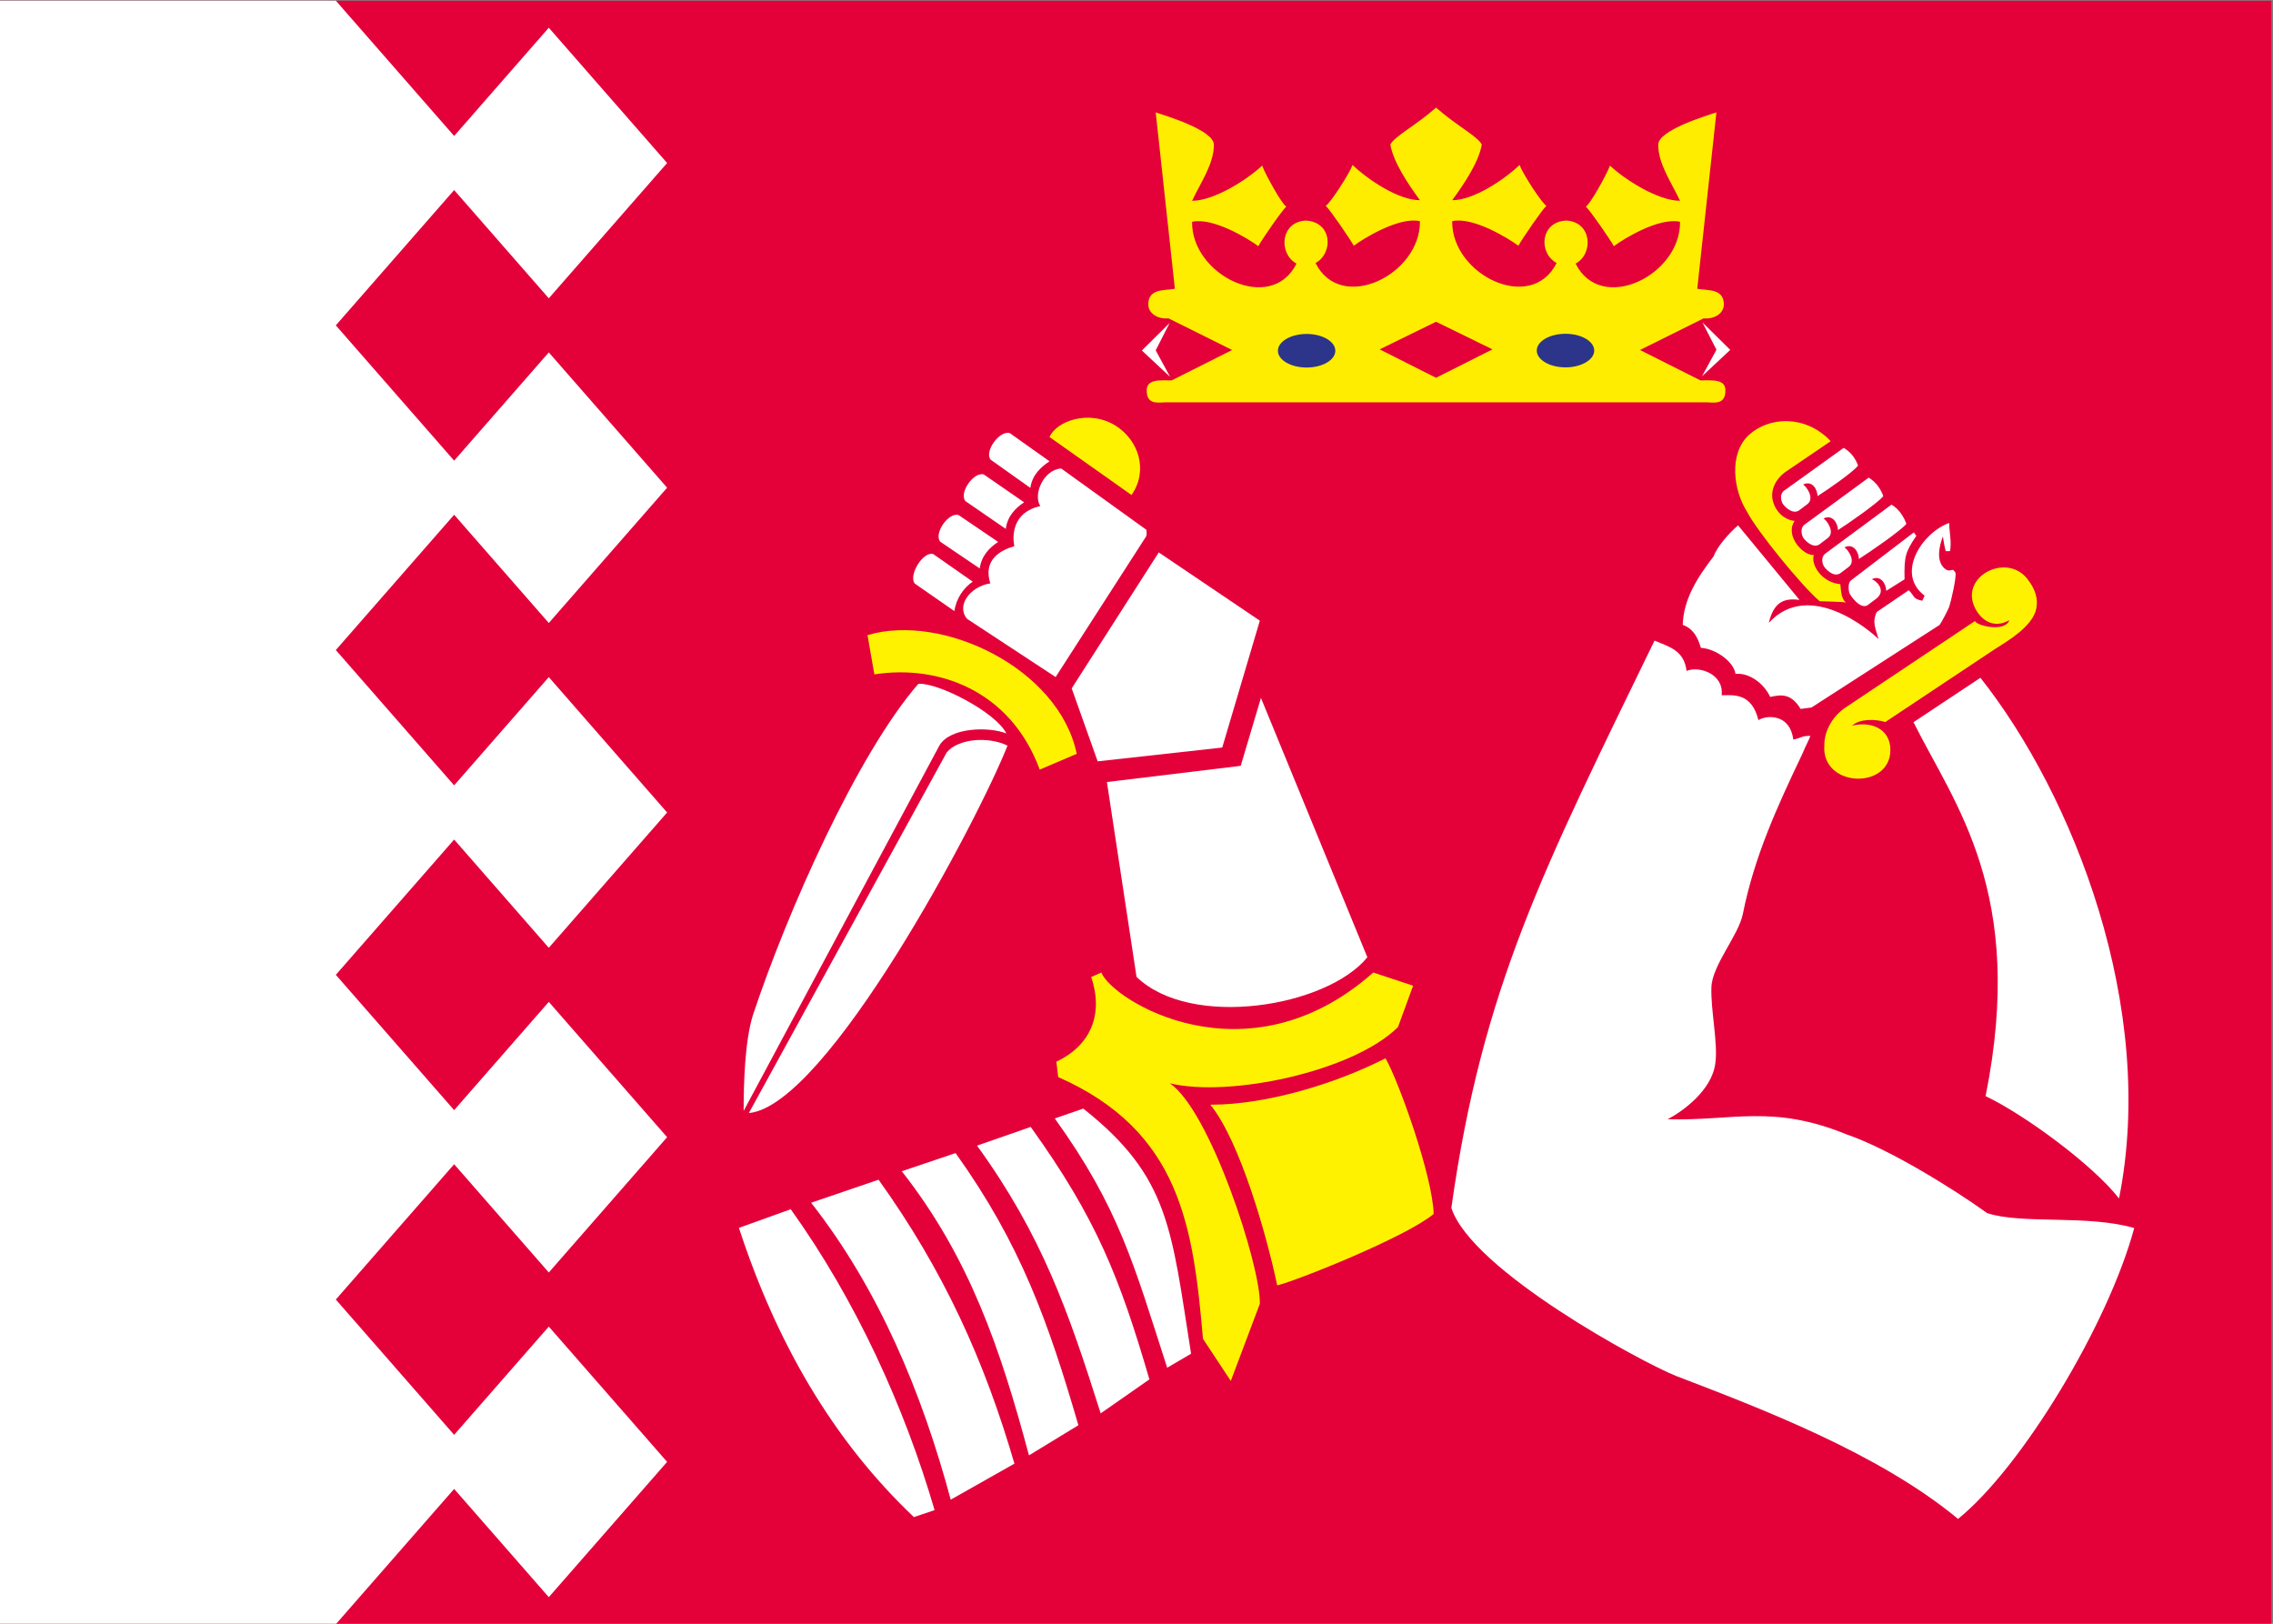 <?xml version="1.0" encoding="UTF-8" standalone="no"?>
<!-- Created with Inkscape (http://www.inkscape.org/) -->

<svg
   xmlns:dc="http://purl.org/dc/elements/1.1/"
   xmlns:cc="http://creativecommons.org/ns#"
   xmlns:rdf="http://www.w3.org/1999/02/22-rdf-syntax-ns#"
   xmlns:svg="http://www.w3.org/2000/svg"
   xmlns="http://www.w3.org/2000/svg"
   xmlns:sodipodi="http://sodipodi.sourceforge.net/DTD/sodipodi-0.dtd"
   xmlns:inkscape="http://www.inkscape.org/namespaces/inkscape"
   id="svg2"
   version="1.1"
   inkscape:version="0.48.5 r10040"
   width="840"
   height="600"
   xml:space="preserve"
   sodipodi:docname="pklippu.svg"><rect width="100%" height="100%" fill="#808080" stroke="none"/><defs
     id="defs6"><clipPath
       clipPathUnits="userSpaceOnUse"
       id="clipPath16"><path
         d="m 0,191.608 186.695,0 L 186.695,0 0,0 0,191.608 z"
         id="path18"
         inkscape:connector-curvature="0" /></clipPath></defs><sodipodi:namedview
     pagecolor="#ffffff"
     bordercolor="#666666"
     borderopacity="1"
     objecttolerance="10"
     gridtolerance="10"
     guidetolerance="10"
     inkscape:pageopacity="0"
     inkscape:pageshadow="2"
     inkscape:window-width="1920"
     inkscape:window-height="1017"
     id="namedview4"
     showgrid="false"
     showguides="true"
     inkscape:guide-bbox="true"
     inkscape:zoom="1"
     inkscape:cx="313.13613"
     inkscape:cy="351.43989"
     inkscape:window-x="-8"
     inkscape:window-y="-8"
     inkscape:window-maximized="1"
     inkscape:current-layer="g10"
     fit-margin-top="0"
     fit-margin-left="0"
     fit-margin-right="0"
     fit-margin-bottom="0"
     inkscape:showpageshadow="false"><inkscape:grid
       type="xygrid"
       id="grid4653"
       empspacing="5"
       visible="true"
       enabled="true"
       snapvisiblegridlinesonly="true"
       originx="77.505px"
       originy="7.296px" /></sodipodi:namedview><g
     id="g10"
     inkscape:groupmode="layer"
     inkscape:label="PK_vaakuna_väri_cmyk"
     transform="matrix(1.25,0,0,-1.25,-301.364,562.977)"><g
       id="g4994"
       transform="matrix(3.529,0,0,3.529,-3158.066,-1385.685)"><rect
         style="color:#000000;fill:#e4013a;fill-opacity:1;fill-rule:evenodd;stroke:none;stroke-width:1.5;marker:none;visibility:visible;display:inline;overflow:visible;enable-background:accumulate"
         id="rect4649"
         width="190.4"
         height="136"
         x="963.095"
         y="-520.219"
         transform="scale(1,-1)" /><path
         sodipodi:nodetypes="cccccccccccccccccccccccccccccccccc"
         id="path4082-2"
         d="m 1019.095,452.219 -9.912,-11.333 -7.93,9.067 -9.912,-11.333 9.912,-11.333 7.93,9.067 9.912,-11.333 -9.912,-11.333 -7.93,9.067 -9.912,-11.333 9.912,-11.333 7.93,9.067 9.912,-11.333 -9.912,-11.333 -7.93,9.067 -9.912,-11.333 -28.246,0 0,136 28.246,0 9.912,-11.333 7.93,9.067 9.912,-11.333 -9.912,-11.333 -7.93,9.067 -9.912,-11.333 9.912,-11.333 7.93,9.067 9.912,-11.333 -9.912,-11.333 -7.93,9.067 -9.912,-11.333 9.912,-11.333 7.93,9.067 z"
         inkscape:connector-curvature="0"
         style="fill:#ffffff;fill-opacity:1" /><g
         transform="matrix(0.747,0,0,0.747,1014.36,368.888)"
         id="g4199-5"><g
           transform="matrix(1.069,0,0,1.069,-6.637,3.54)"
           id="g3119-2"><g
             id="g92-2"
             transform="translate(64.908,146.738)"><path
               d="M 0,0 -1.512,2.785 -0.05,5.65 -2.963,2.768 0,0 z"
               style="fill:#ffffff;fill-opacity:1;fill-rule:evenodd;stroke:none"
               id="path94-2"
               inkscape:connector-curvature="0" /></g><g
             id="g96-3"
             transform="translate(120.714,146.806)"><path
               d="M 0,0 1.511,2.781 0.043,5.642 2.956,2.765 0,0 z"
               style="fill:#ffffff;fill-opacity:1;fill-rule:evenodd;stroke:none"
               id="path98-4"
               inkscape:connector-curvature="0" /></g><g
             id="g104-9"
             transform="translate(106.373,163.135)"><path
               sodipodi:nodetypes="cscccsccscccccccccccccccccccccccccccccsccscccscc"
               d="m -42.007,-19.069 c -0.864,-0.04 -1.914,-0.206 -1.914,1.259 0,1.194 1.362,1.047 2.626,1.047 l 6.336,3.187 -6.675,3.319 c -1.137,-0.107 -2.123,0.526 -2.123,1.467 0,1.721 1.812,1.429 2.791,1.64 l -2.01,18.498 c 1.093,-0.36 6.105,-1.87 6.105,-3.396 0,-2.017 -1.406,-3.991 -2.288,-5.877 2.263,0 5.73,2.164 7.35,3.692 0.373,-1.005 2.113,-4.109 2.536,-4.3 -0.423,-0.357 -2.586,-3.481 -2.938,-4.153 -1.11,0.823 -4.76,3.041 -6.948,2.559 -0.087,-5.601 8.288,-9.735 10.957,-4.386 -1.909,1.025 -1.72,4.386 0.979,4.513 2.758,-0.127 2.926,-3.416 1.012,-4.45 2.663,-5.348 11.036,-1.215 10.955,4.388 -2.181,0.479 -5.835,-1.765 -6.942,-2.576 -0.363,0.667 -2.525,3.831 -2.944,4.189 0.419,0.191 2.438,3.272 2.82,4.279 1.612,-1.534 4.798,-3.693 7.066,-3.693 -1.28,1.74 -2.793,4.013 -3.104,5.837 0.417,0.855 2.749,2.053 4.796,3.877 2.047,-1.824 4.379,-3.022 4.796,-3.877 -0.311,-1.824 -1.824,-4.097 -3.104,-5.837 2.268,0 5.454,2.159 7.066,3.693 0.382,-1.007 2.401,-4.088 2.82,-4.279 -0.419,-0.358 -2.581,-3.522 -2.944,-4.189 -1.107,0.811 -4.761,3.055 -6.942,2.576 -0.081,-5.603 8.292,-9.736 10.955,-4.388 -1.914,1.034 -1.746,4.323 1.012,4.45 2.699,-0.127 2.888,-3.488 0.979,-4.513 2.669,-5.349 11.044,-1.215 10.957,4.386 -2.188,0.482 -5.838,-1.736 -6.948,-2.559 -0.352,0.672 -2.515,3.796 -2.938,4.153 0.423,0.191 2.163,3.295 2.536,4.3 1.62,-1.528 5.087,-3.692 7.35,-3.692 -0.882,1.886 -2.288,3.86 -2.288,5.877 0,1.526 5.012,3.036 6.105,3.396 l -2.01,-18.498 c 0.979,-0.211 2.791,0.081 2.791,-1.64 0,-0.941 -0.986,-1.574 -2.123,-1.467 l -6.675,-3.319 6.336,-3.187 c 1.264,0 2.626,0.147 2.626,-1.047 0,-1.465 -1.05,-1.299 -1.914,-1.259 z"
               style="fill:#ffed00;fill-opacity:1;fill-rule:evenodd;stroke:none"
               id="path106-6"
               inkscape:connector-curvature="0" /></g><g
             id="g108-1"
             transform="matrix(-1,0,0,1,92.807,146.645)"><path
               d="M 0,0 -5.919,2.98 0,5.876 5.915,2.98 0,0 z"
               style="fill:#e4013a;fill-opacity:1;fill-rule:evenodd;stroke:none"
               id="path110-5"
               inkscape:connector-curvature="0" /></g><g
             id="g112-0"
             transform="translate(79.23,151.242)"><path
               d="m 0,0 c 1.662,0 3.011,-0.796 3.011,-1.768 0,-0.967 -1.349,-1.755 -3.011,-1.755 -1.657,0 -3.014,0.788 -3.014,1.755 C -3.014,-0.796 -1.657,0 0,0"
               style="fill:#2d358a;fill-opacity:1;fill-rule:evenodd;stroke:none"
               id="path114-9"
               inkscape:connector-curvature="0" /></g><g
             id="g116-4"
             transform="translate(106.389,151.26)"><path
               d="m 0,0 c 1.658,0 3.013,-0.788 3.013,-1.76 0,-0.969 -1.355,-1.763 -3.013,-1.763 -1.663,0 -3.015,0.794 -3.015,1.763 C -3.015,-0.788 -1.663,0 0,0"
               style="fill:#2d358a;fill-opacity:1;fill-rule:evenodd;stroke:none"
               id="path118-6"
               inkscape:connector-curvature="0" /></g></g><g
           transform="matrix(1.036,0,0,1.036,-4.105,-1.169)"
           id="g3227-8"><g
             transform="matrix(1,0.019,-0.019,1,2.875,-2.529)"
             id="g3145-2"><g
               transform="translate(126.801,141.474)"
               id="g28-4"><path
                 inkscape:connector-curvature="0"
                 id="path30-0"
                 style="fill:#fff200;fill-opacity:1;fill-rule:evenodd;stroke:none"
                 d="m 0,0 c 1.099,-2.21 5.85,-8.24 7.673,-9.823 0.526,-0.043 2.404,-0.1 2.849,-0.197 -0.543,0.418 -0.503,1.318 -0.58,2 C 7.854,-7.796 6.771,-5.774 7.136,-4.814 5.974,-4.875 4.005,-2.652 5.13,-1.087 3.948,-0.926 3.024,0.012 2.786,1.263 2.587,2.401 3.222,3.586 4.348,4.307 L 9.197,7.469 C 6.474,10.455 2.524,10.212 0.379,8.329 -1.906,6.331 -1.425,2.318 0,0" /></g><g
               transform="translate(123.07,136.695)"
               id="g36-3"><path
                 sodipodi:nodetypes="ccccccccccccccccccccccccc"
                 inkscape:connector-curvature="0"
                 id="path38-3"
                 style="fill:#ffffff;fill-opacity:1;fill-rule:evenodd;stroke:none"
                 d="m -3.461,-7.328 c 1.398,-0.478 1.779,-2.061 1.917,-2.52 1.586,-0.121 3.512,-1.542 3.694,-2.89 1.461,0.124 3.025,-1.056 3.705,-2.561 1.07,0.189 2.207,0.457 3.269,-1.364 l 1.182,0.139 14.009,8.655 c 0.201,0.204 1.017,1.727 1.1,1.967 0.2,0.562 0.844,3.104 0.743,3.663 -0.062,0.121 -0.223,0.282 -0.223,0.282 -0.158,0.118 -0.4,-0.201 -0.856,0.118 -1.088,0.861 -0.587,2.586 -0.21,3.549 0.121,-0.683 0.103,-0.922 0.284,-1.602 l 0.462,0 C 25.816,1.13 25.578,2.092 25.578,3.154 22.673,2.188 19.623,-2.197 22.772,-4.662 l -0.264,-0.543 c -1.079,0.245 -0.779,0.5 -1.444,1.164 l -3.503,-2.284 c -0.563,-1.136 -0.144,-1.804 0.138,-2.946 -0.883,0.944 -7.393,6.667 -11.844,1.99 0.563,2.138 1.582,2.697 3.37,2.418 L 2.729,3.333 C 1.706,2.472 0.442,1.106 0,0 -1.836,-2.287 -3.335,-4.604 -3.461,-7.328 z" /></g><g
               transform="translate(137.912,133.843)"
               id="g40-7"><path
                 inkscape:connector-curvature="0"
                 id="path42-4"
                 style="fill:#ffffff;fill-opacity:1;fill-rule:evenodd;stroke:none"
                 d="m 0,0 c -0.318,-0.228 -0.318,-0.908 -0.22,-1.327 0.101,-0.338 1.162,-1.861 1.944,-1.403 l 0.945,0.68 c 1.217,0.885 0.018,2.003 -0.427,2.128 1.006,0.483 1.544,-0.562 1.544,-1.285 L 5.793,0 c 0,2.482 0.138,2.943 1.363,4.687 L 6.893,5.062 0,0" /></g><g
               transform="translate(135.199,136.803)"
               id="g44-6"><path
                 inkscape:connector-curvature="0"
                 id="path46-4"
                 style="fill:#ffffff;fill-opacity:1;fill-rule:evenodd;stroke:none"
                 d="m 0,0 c -0.543,-0.383 -0.344,-1.086 -0.225,-1.325 0.101,-0.238 0.988,-1.321 1.763,-0.862 l 0.944,0.682 c 0.863,0.62 -0.1,1.964 -0.419,2.127 1,0.478 1.543,-0.562 1.543,-1.284 0.982,0.577 4.769,3.089 5.21,3.708 C 8.574,3.761 8.075,4.648 7.247,5.148 L 0,0" /></g><g
               transform="translate(132.995,139.968)"
               id="g48-1"><path
                 inkscape:connector-curvature="0"
                 id="path50-1"
                 style="fill:#ffffff;fill-opacity:1;fill-rule:evenodd;stroke:none"
                 d="m 0,0 c -0.519,-0.356 -0.318,-1.1 -0.22,-1.319 0.081,-0.221 0.98,-1.32 1.762,-0.868 l 0.942,0.688 C 3.343,-0.885 2.385,0.465 2.06,0.622 3.061,1.105 3.604,0.06 3.604,-0.658 4.586,-0.078 8.136,2.308 8.579,2.928 8.337,3.649 7.854,4.45 7.035,4.951 L 0,0" /></g><g
               transform="translate(130.85,143.684)"
               id="g52-2"><path
                 inkscape:connector-curvature="0"
                 id="path54-0"
                 style="fill:#ffffff;fill-opacity:1;fill-rule:evenodd;stroke:none"
                 d="m 0,0 c -0.52,-0.358 -0.32,-1.099 -0.22,-1.324 0.08,-0.218 0.983,-1.322 1.766,-0.863 l 0.941,0.679 C 3.349,-0.883 2.385,0.46 2.066,0.622 3.07,1.099 3.611,0.061 3.611,-0.654 4.593,-0.077 7.617,1.946 8.054,2.567 7.817,3.284 7.355,4.005 6.537,4.508 L 0,0" /></g><g
               transform="translate(154.959,129.204)"
               id="g56-9"><path
                 inkscape:connector-curvature="0"
                 id="path58-0"
                 style="fill:#fff200;fill-opacity:1;fill-rule:evenodd;stroke:none"
                 d="m 0,0 c -0.462,-1.306 -3.506,-0.562 -3.726,-0.02 l -14.345,-9.194 c -1.265,-0.882 -2.189,-2.39 -2.206,-3.949 -0.409,-4.433 6.59,-4.949 7.11,-1.024 0.299,2.365 -1.619,3.625 -4.05,3.105 0.807,0.747 2.527,0.664 3.589,0.323 l 12.02,7.672 c 1.491,0.902 4.132,2.406 4.55,4.285 C 3.188,2.261 2.823,3.34 2.206,4.185 0.145,7.432 -5.086,5.026 -3.806,1.664 -3.248,0.236 -1.863,-1.005 0,0" /></g><g
               transform="translate(144.38,118.368)"
               id="g68-5"><path
                 inkscape:connector-curvature="0"
                 id="path70-7"
                 style="fill:#ffffff;fill-opacity:1;fill-rule:evenodd;stroke:none"
                 d="m 0,0 c 4.246,-8.977 11.88,-18.632 7.032,-40.609 4.192,-2.102 11.439,-7.636 14.228,-11.345 4.531,20.557 -4.148,43.775 -13.929,56.621 L 0,0" /></g><g
               transform="translate(139.067,72.75)"
               id="g124-6"><path
                 sodipodi:nodetypes="cccccccccccccccccc"
                 inkscape:connector-curvature="0"
                 id="path126-8"
                 style="fill:#ffffff;fill-opacity:1;fill-rule:nonzero;stroke:none"
                 d="m -2.793,1.159 c -7.941,3.415 -12.221,1.676 -19.321,1.999 1.606,0.799 4.831,3.004 5.275,5.928 0.361,2.162 -0.4,5.79 -0.263,8.271 0.127,2.388 3.053,5.558 3.553,7.865 1.383,6.258 3.933,11.516 6.773,17.208 C -6.312,43.48 -6.103,43.768 -5.873,44.355 c -1.025,0 -0.845,-0.174 -1.861,-0.373 -0.284,2.74 -2.726,2.76 -3.731,2.179 -0.683,3.002 -2.664,2.747 -3.928,2.766 0.301,2.321 -2.405,3.245 -3.746,2.705 -0.237,2.202 -1.727,2.607 -3.407,3.344 -12.403,-24.349 -19.339,-37.1 -23.151,-60.962 2.052,-6.817 20.41,-17.166 23.98,-18.651 8.987,-3.648 21.742,-8.749 30.211,-16.044 7.015,5.444 16.661,20.753 19.663,31.11 -5.052,1.573 -12.101,0.604 -15.885,1.918 -3.75,2.808 -10.568,7.187 -15.066,8.812" /></g></g><g
             id="g3165-5"
             transform="matrix(1,0,0,1.016,1.094,0.149)"><g
               transform="translate(49.383,139.587)"
               id="g32-5"><path
                 inkscape:connector-curvature="0"
                 id="path34-7"
                 style="fill:#ffffff;fill-opacity:1;fill-rule:evenodd;stroke:none"
                 d="m 0,0 c -3.032,-0.646 -3.032,-3.168 -2.813,-4.271 -1.424,-0.402 -3.423,-1.401 -2.598,-3.962 -2.189,-0.324 -3.712,-2.383 -2.525,-3.771 l 9.598,-6.207 9.82,15.02 c 0.044,0.203 0.044,0.441 0,0.67 L 2.263,4.008 C 0.357,3.888 -0.806,1.26 0,0" /></g><g
               transform="translate(55.595,112.396)"
               id="g60-6"><path
                 inkscape:connector-curvature="0"
                 id="path62-0"
                 style="fill:#ffffff;fill-opacity:1;fill-rule:evenodd;stroke:none"
                 d="M 0,0 13.486,1.47 17.555,14.986 6.613,22.258 -2.812,7.775 0,0 z" /></g><g
               transform="translate(30.679,125.842)"
               id="g64-8"><path
                 inkscape:connector-curvature="0"
                 id="path66-7"
                 style="fill:#fff200;fill-opacity:1;fill-rule:evenodd;stroke:none"
                 d="m 0,0 0.744,-4.184 c 6.812,1.062 14.71,-1.627 17.899,-10.141 l 4.005,1.679 C 20.741,-3.547 8.118,2.39 0,0" /></g><g
               transform="translate(56.596,110.191)"
               id="g72-6"><path
                 inkscape:connector-curvature="0"
                 id="path74-8"
                 style="fill:#ffffff;fill-opacity:1;fill-rule:evenodd;stroke:none"
                 d="m 0,0 3.207,-20.757 c 5.892,-5.608 20.604,-3.204 24.988,2.088 L 16.674,8.964 14.485,1.727 0,0" /></g><g
               transform="translate(16.113,72.381)"
               id="g76-5"><path
                 sodipodi:nodetypes="cccccccccc"
                 inkscape:connector-curvature="0"
                 id="path78-5"
                 style="fill:#ffffff;fill-opacity:1;fill-rule:evenodd;stroke:none"
                 d="M 1.722,2.544 C 10.155,3.303 26.509,33.669 29.722,41.689 c -2.124,1.026 -5.4,0.729 -6.593,-0.743 L 1.722,2.544 M 22.353,41.706 c 1.175,1.955 5.369,2.013 7.245,1.282 -1.163,2.284 -7.438,5.453 -9.531,5.283 C 13.438,40.738 5.897,24.04 2.166,12.991 c -0.881,-2.77 -1.007,-7.281 -1.007,-10.214 z" /></g><g
               transform="translate(54.896,89.419)"
               id="g80-1"><path
                 inkscape:connector-curvature="0"
                 id="path82-7"
                 style="fill:#fff200;fill-opacity:1;fill-rule:evenodd;stroke:none"
                 d="m 0,0 c 1.338,-3.912 0.014,-7.255 -3.773,-9.021 l 0.198,-1.635 c 13.249,-5.774 14.611,-15.91 15.674,-27.888 l 3.012,-4.489 3.143,8.213 c 0.12,3.966 -5.392,20.654 -9.76,23.5 6.474,-1.547 19.878,1.259 24.714,5.986 l 1.639,4.409 -4.312,1.404 C 16.812,-11.481 2.199,-2.425 1.101,0.479 L 0,0" /></g><g
               transform="translate(67.793,75.813)"
               id="g84-2"><path
                 inkscape:connector-curvature="0"
                 id="path86-9"
                 style="fill:#fff200;fill-opacity:1;fill-rule:evenodd;stroke:none"
                 d="m 0,0 c 3.214,-3.862 6.138,-14.059 7.236,-19.25 2.226,0.541 13.975,5.17 16.938,7.614 -0.1,4.008 -3.789,14.16 -5.212,16.584 C 13.611,2.263 6.138,0 0,0" /></g><g
               transform="translate(50.385,146.945)"
               id="g88-7"><path
                 inkscape:connector-curvature="0"
                 id="path90-2"
                 style="fill:#fff200;fill-opacity:1;fill-rule:evenodd;stroke:none"
                 d="M 0,0 8.873,-6.175 C 10.741,-3.547 9.617,-0.321 7.174,1.199 4.222,3.018 0.674,1.636 0,0" /></g><g
               transform="translate(37.796,134.477)"
               id="g100-3"><path
                 inkscape:connector-curvature="0"
                 id="path102-2"
                 style="fill:#ffffff;fill-opacity:1;fill-rule:evenodd;stroke:none"
                 d="M 0,0 4.277,-2.939 C 3.332,-3.547 2.477,-4.716 2.289,-6.077 l -4.288,2.933 C -2.712,-2.266 -1.099,0.333 0,0 M 2.745,4.156 7.025,1.297 C 6.083,0.688 5.226,-0.17 5.031,-1.531 l -4.28,2.853 c -0.711,0.88 0.9,3.167 1.994,2.834 m 5.542,8.731 4.301,-3.004 C 11.645,9.279 10.7,8.412 10.513,7.051 l -4.299,3.005 c -0.719,0.88 0.98,3.163 2.073,2.831 M 5.477,8.48 9.838,5.515 C 8.894,4.905 8.038,4.049 7.851,2.685 L 3.477,5.646 c -0.714,0.88 0.914,3.167 2,2.834" /></g><g
               transform="translate(22.369,64.68)"
               id="g120-3"><path
                 sodipodi:nodetypes="ccccc"
                 inkscape:connector-curvature="0"
                 id="path122-9"
                 style="fill:#ffffff;fill-opacity:1;fill-rule:nonzero;stroke:none"
                 d="M 0,0 -5.609,-1.986 C -1.547,-14.222 4.562,-24.607 13.331,-32.798 L 15.572,-32.055 C 12.317,-21.081 7.066,-9.714 0,0" /></g><g
               transform="translate(42.536,71.455)"
               id="g128-6"><path
                 inkscape:connector-curvature="0"
                 id="path130-2"
                 style="fill:#ffffff;fill-opacity:1;fill-rule:nonzero;stroke:none"
                 d="m 0,0 c 7.029,-9.547 9.884,-17.643 13.385,-28.524 l 5.274,3.622 C 15.404,-13.928 12.886,-7.72 5.811,1.994 L 0,0 z" /></g><g
               transform="translate(54.035,75.402)"
               id="g132-4"><path
                 inkscape:connector-curvature="0"
                 id="path134-5"
                 style="fill:#ffffff;fill-opacity:1;fill-rule:nonzero;stroke:none"
                 d="M 0,0 -3.082,-1.051 C 3.905,-10.613 5.5,-16.697 9.085,-27.607 l 2.588,1.491 C 9.529,-12.842 9.361,-7.281 0,0" /></g><g
               transform="translate(34.39,68.728)"
               id="g136-7"><path
                 inkscape:connector-curvature="0"
                 id="path138-9"
                 style="fill:#ffffff;fill-opacity:1;fill-rule:nonzero;stroke:none"
                 d="m 0,0 c 7.346,-9.208 10.683,-18.943 13.769,-30.271 l 5.349,3.212 C 15.869,-16.09 12.887,-7.78 5.823,1.934 L 0,0 z" /></g><g
               transform="translate(24.575,65.372)"
               id="g140-3"><path
                 inkscape:connector-curvature="0"
                 id="path142-5"
                 style="fill:#ffffff;fill-opacity:1;fill-rule:nonzero;stroke:none"
                 d="m 0,0 c 7.343,-9.212 12.022,-20.304 15.111,-31.636 l 6.899,3.839 C 18.76,-16.822 14.372,-7.261 7.301,2.453 L 0,0 z" /></g></g></g></g></g></g></svg>